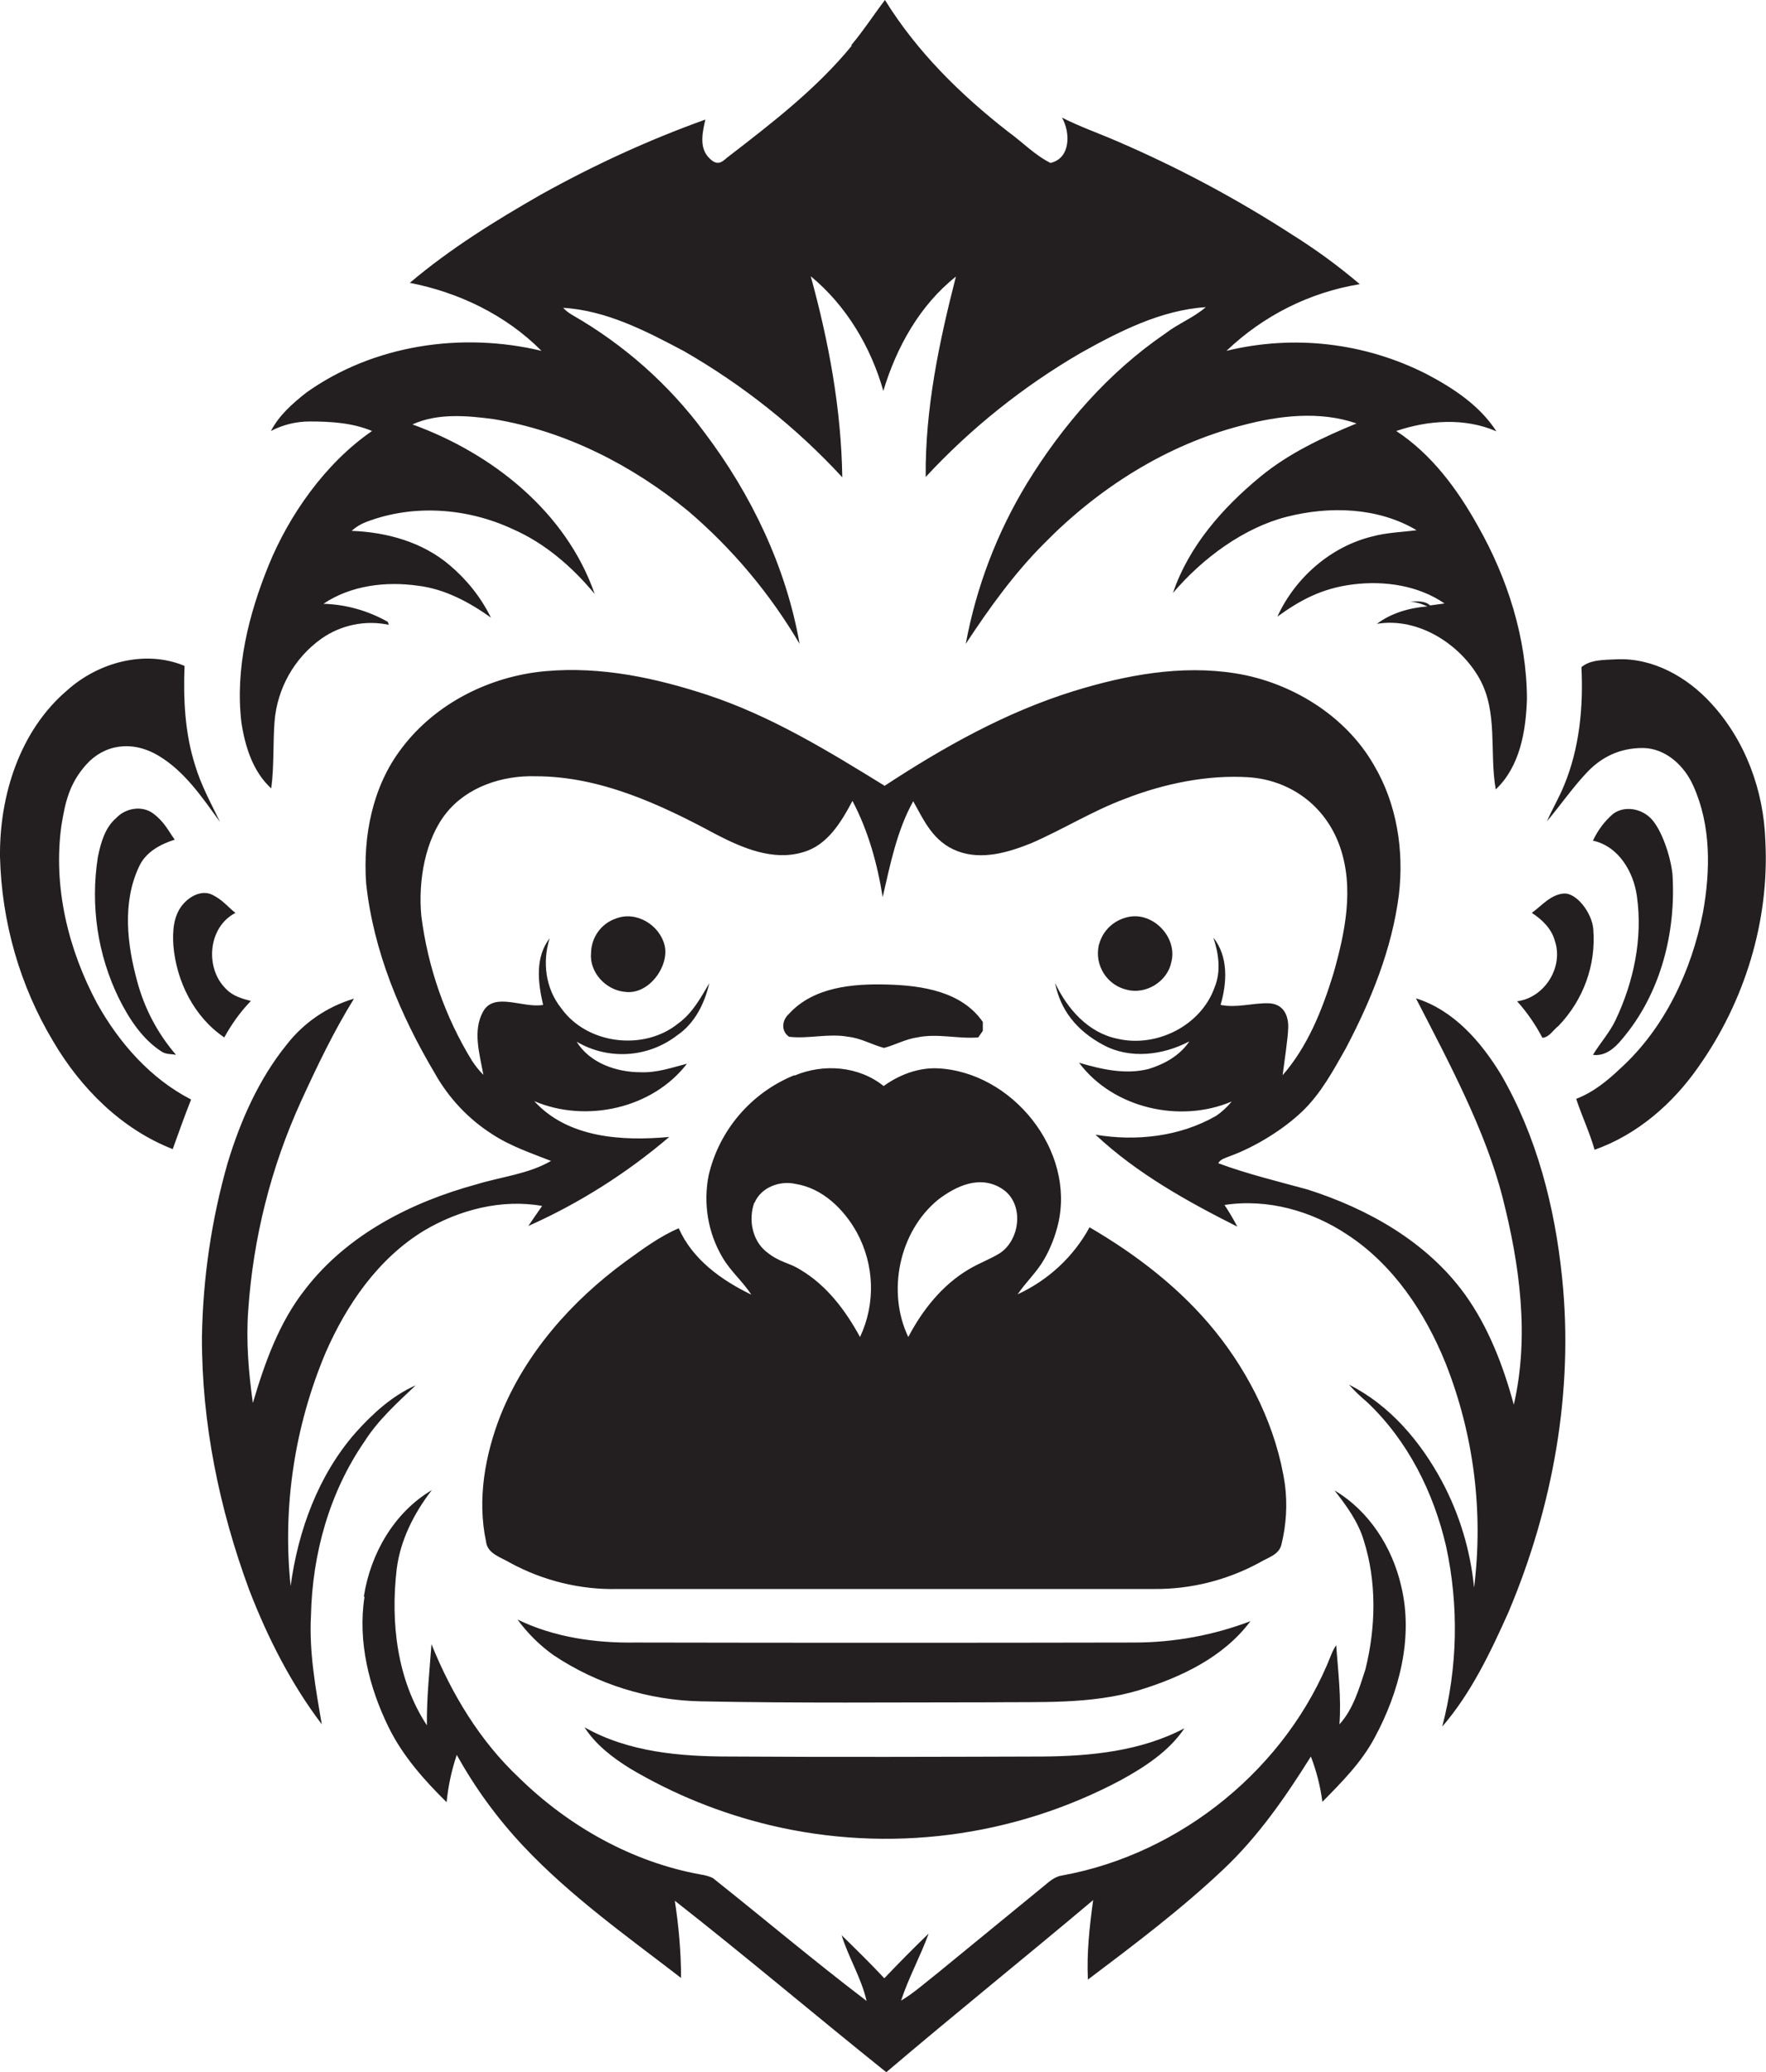 <?xml version="1.0" encoding="utf-8"?>
<!-- Generator: Adobe Illustrator 19.2.0, SVG Export Plug-In . SVG Version: 6.00 Build 0)  -->
<svg version="1.1" id="Layer_1" xmlns="http://www.w3.org/2000/svg" xmlns:xlink="http://www.w3.org/1999/xlink" x="0px" y="0px"
	 viewBox="0 0 537.8 630.7" style="enable-background:new 0 0 537.8 630.7;" xml:space="preserve">
<style type="text/css">
	.st0{fill:#231F20;}
</style>
<title>bise-eise_monkey_flat_black_logo_2f832c5d-2177-4d6c-a2fa-25f098d814f3</title>
<path class="st0" d="M259.2,13.8c3.7-4.4,6.8-9.2,10.3-13.8c9.7,15.7,23,28.8,37.5,40.1c4.3,3.1,8.1,7.1,12.9,9.5
	c6.2-1.4,6.1-9.3,3.5-13.8c5.5,2.8,11.3,4.8,16.8,7.2c18.6,8,36.4,17.5,53.4,28.5c7.2,4.5,14,9.5,20.5,15
	c-15.3,2.5-29.4,9.6-40.6,20.3c20.5-5,42-2.5,60.8,7c8.2,4.3,16.3,9.6,21.4,17.5c-9.6-4.2-20.8-3.4-30.5-0.1
	c10.8,7.1,18.6,17.7,24.8,28.8c9.1,16,14.9,34.2,15,52.7c-0.3,9.8-2.1,20.6-9.5,27.6c-2-11.2,0.8-23.5-5-33.8s-18.5-18.7-31.2-16.6
	c4.4-3.3,10-4.9,15.4-5.3c-1.7-0.8-3.4-1.3-5.2-1.5c2.1,0,4.4-0.3,6,1.2l4.4-0.6c-8-5.5-18.3-7-27.9-5.8s-16.2,4.9-23,9.8
	c5.4-11.8,16.2-21.3,28.9-24.4c4.4-1.2,9-1.3,13.5-1.9c-11.8-7-26.5-7.4-39.5-4.1s-25.6,12.5-34.7,23.2
	c4.8-14.2,15.1-25.9,26.5-35.3c8.7-7.2,19-12,29.4-16.3c-11.3-3.9-23.6-2.4-34.9,0.6c-23,5.9-43.7,19.1-60.2,35.9
	c-9.2,9.2-16.8,19.8-23.9,30.6c3.2-17.3,9.5-33.8,18.6-48.8c10.9-17.8,24.9-33.9,42.2-45.7c3.9-3,8.6-4.8,12.3-8
	c-13.7,0.9-26.4,7.4-38.2,14c-17.5,10.2-33.4,22.9-47.1,37.7c-0.2-20.7,4.1-41.1,9.2-61c-11,8.7-18.1,21.5-22.1,34.8
	c-3.8-13.4-11.3-26-22.1-34.9c5.5,20,9.3,40.5,9.6,61.2c-14-15.2-30.3-28.1-48.2-38.4c-11.5-6.1-23.6-12.4-36.8-13.2
	c0.8,0.9,1.8,1.6,2.8,2.2c15.7,9,29.4,21.1,40.2,35.7c14.3,18.9,24.9,41,29,64.4c-9-15.3-20.5-29-34-40.5
	c-17-13.9-37.3-24.3-59.1-27.9c-8.2-1.1-17.1-1.9-24.8,1.6c24.3,8.8,46.8,26.6,55.5,51.6c-6.9-8.3-15.2-15.5-25.1-19.8
	c-13.8-6.4-30.2-7.6-44.5-2.1c-1.6,0.6-3.1,1.5-4.4,2.7c10.7,0.4,21.6,3.4,29.9,10.5c5.2,4.4,9.5,9.8,12.5,15.9
	c-6.6-4.7-14-8.7-22.2-9.7c-9.8-1.4-20.5-0.1-28.8,5.5c6.9,0.2,13.6,2.1,19.6,5.5l0.3,0.9c-7.1-1.5-14.5,0-20.5,4.2
	c-8.3,5.9-13.5,15.2-14.3,25.3c-0.5,6.8-0.1,13.6-1,20.3c-5.6-5.1-8-12.8-9.1-20.2c-1.9-16.3,2.2-32.7,8.3-47.7s17.1-31,31.5-40.9
	c-6-2.5-12.5-2.9-19-2.9c-4.1,0-8.2,1-11.8,2.9c2.5-4.8,6.6-8.4,10.8-11.7c20.5-14.6,47.4-18.5,71.6-12.7
	c-10.8-10.9-25.2-17.8-40.1-20.7c12.3-10.4,26-18.9,40-26.9c16-8.9,32.7-16.6,50-22.8c-0.8,3.6-1.9,8.2,0.8,11.3s4.2,1.7,5.8,0.3
	c13.5-10.4,27.2-20.9,38-34.1 M20.5,210.1c9.5-8.5,23.7-12.4,35.7-7.4c-0.4,10.1,0.1,20.5,3.2,30.2c1.8,6.1,4.9,11.7,7.6,17.3
	c-5.4-7.4-10.7-15.4-18.8-20.2s-16.5-3.3-21.9,2.7s-6.5,12-7.6,18.6c-2.6,18.7,2.1,37.8,10.9,54.2c6.7,12,16.3,22.9,28.6,29.2
	c-2,5-3.8,10.1-5.6,15.1c-15.6-6.1-28-18.5-36.4-32.8C6,300,0.5,280.6,0,260.8C-0.2,242.2,6,222.4,20.5,210.1 M481.7,203
	c2.8-2.3,7.1-2.1,10.6-2.3c11.1-0.5,21.5,5.4,28.8,13.4c10.4,11.3,16,26.5,16.5,41.8c1.3,24.4-6.3,49-20.4,68.9
	c-7.8,11.2-18.6,20.6-31.6,25.2c-1.5-5.3-3.9-10.3-5.6-15.5c5.2-2,9.5-5.5,13.5-9.3c13.5-12.3,21.6-29.7,25.1-47.4
	c2.3-12.8,2.5-26.5-2.9-38.5c-2.7-6.2-8.5-11.6-15.5-11.6s-12.5,2.8-16.8,7.3s-8.1,10-12.3,15c1.6-3.7,3.7-7.2,5.2-10.9
	c4.7-11.3,5.9-23.8,5.3-36 M122.3,227.8c10.3-13.7,26.9-22,43.9-23.5s33.6,2.1,49.4,7.3c19.3,6.4,36.6,17,53.8,27.6
	c18-11.8,36.9-22.4,57.5-28.8c15.9-4.9,32.8-8.1,49.5-5.4s33.3,12.7,42,27.9c7,11.8,9.2,26,7.6,39.5c-2.1,16.5-8.5,32.2-16.2,46.8
	c-3.8,6.7-7.5,13.6-13.1,19c-5.6,5.4-14.1,10.8-22.3,13.8c-1.2,0.5-2.7,0.8-3.4,2.1c8.9,3.3,18.1,5.5,27.2,8
	c18.5,5.9,36.4,16,47.9,31.9c7.2,10,11.7,21.8,14.9,33.6c4.8-20.8,1.8-42.6-3.4-63c-5.2-20.4-16.3-41.1-26.4-60.7
	c11.5,3.6,19.8,13.2,25.9,23.2c10.9,18.8,16.4,40.3,18.6,61.8c3.6,34.6-2.8,69.8-16.3,101.8c-5.5,12.3-11.4,24.7-20.2,34.9
	c4.7-17.9,5.1-36.7,1.2-54.8c-3.8-16.5-11.7-32.3-24.1-44c-1.9-1.6-3.8-3.4-5.5-5.3c12.4,6.2,21.8,17.3,28.3,29.4
	c5.4,10.1,8.7,21.1,9.8,32.4c2.9-23.2-0.1-46.7-8.7-68.4c-6.2-15.3-15.8-29.8-29.8-39c-10.9-7.3-24.4-11.1-37.5-9.1
	c1.4,2.1,2.7,4.3,3.9,6.6c-15.3-7.7-30.6-16.2-43.2-28c12.4,2.1,25.7,0.6,36.7-5.7c1.8-1.2,3.4-2.7,4.8-4.4
	c-15.7,6.7-36.1,2.1-46.5-11.8c6.8,2,14.1,3.7,21.2,1.9c4.9-1.5,9.5-4.1,12.4-8.4c-8,4.2-18,5.5-26.2,1.1
	c-8.2-4.4-13.1-10.7-14.7-18.9c3.7,7.9,10.1,15.2,19,17c11.9,2.8,25.5-4,29.6-15.7c2-4.9,1.2-10.3-0.4-15.1
	c4.6,5.8,4.2,13.7,2.2,20.5c4.9,1,9.7-0.6,14.5-0.5c4.8,0.1,6.2,3.9,6.1,7.4s-1.1,9.7-1.7,14.5c7.6-8.7,12-19.7,15.4-30.7
	c3.6-12.6,6.5-26.3,2-39c-4.5-12.7-15.5-20.2-27.8-21s-25.7,1.9-37.7,6.6c-9.9,3.7-18.8,9.3-28.5,13.5c-7,2.8-15,5.2-22.4,2.4
	c-7.4-2.8-10.2-9.3-13.5-15.2c-5,9-7,19.3-9.3,29.2c-1.6-10.1-4.4-20.2-9.2-29.3c-3.4,6.4-7.6,13.5-15,15.6
	c-9.2,2.8-18.6-1.3-26.7-5.5c-16.9-9.1-35.2-17.6-54.8-17.6c-10.1-0.3-20.8,3.2-27.2,11.2s-8.6,20.5-7.6,31.3
	c2,15.7,7.2,30.7,15.5,44.2c1,1.5,2.1,2.9,3.4,4.2c-1.1-6.3-3.4-13.5,0-19.4c3.4-5.9,12.2-0.8,18.2-1.9c-1.6-6.8-2.5-14.5,2-20.3
	c-2.3,7.2-1.3,15.3,3.5,21.3c7.9,11.1,25.3,13.1,35.7,4.6c4.3-3.1,6.8-7.8,9.4-12.2c-1.4,6.1-4.4,12.2-9.7,15.8
	c-8.9,6.9-21,7.7-30.7,2c4,6.5,12.1,9.3,19.5,9.3c4.9,0.2,9.5-1.4,14.1-2.6c-10.5,13.7-30.8,18.1-46.5,11.4
	c10.3,11.3,26.9,12.2,41.1,10.9c-12.9,11-27.4,20.2-42.9,27.1c1.4-2.1,2.8-4.1,4.2-6.1c-12.4-2.2-25.4,1.2-36.1,7.6
	c-13.9,8.5-23.5,22.5-29.9,37.2c-9.4,22.4-13.1,46.8-10.6,70.9c2.3-16.9,8.4-33.7,19.8-46.7c5.2-5.8,11.1-11.2,18.3-14.4
	c-5.6,5.3-11.4,10.5-15.6,17.1c-10.7,15.5-15.9,34.3-16.3,53c-0.6,11.1,1.4,22.1,3.3,33.1c-9.4-12.4-16.5-26.4-22.1-40.9
	c-9.1-24.6-14.5-50.8-14.4-77.1c0.3-17.9,2.9-35.6,7.8-52.8c3.9-12.9,9.5-25.6,18-36.1c5.2-6.7,12.4-11.6,20.5-14
	c-6.2,10-11.3,20.7-16.2,31.4c-9.1,20-14.5,41.5-16,63.4c-0.7,9.5,0.1,18.9,1.4,28.3c3.6-12.2,8-24.6,16-34.7
	c12.8-16.6,32.3-26.5,52.2-31.9c7.5-2.3,15.7-3.1,22.6-7.1c-6.1-2.4-12.4-4.5-18-8.2c-7.2-4.6-13.2-11-17.4-18.5
	c-10.5-17.7-18.7-37.2-20.9-57.8C110.5,254.6,113.4,239.4,122.3,227.8 M35.4,249c2.8-3,7.8-3.9,11.2-1.4s4.6,5.2,6.6,8
	c-4.4,1.4-8.9,3.8-10.9,8.3c-5.1,10.9-3.6,23.6-0.5,34.9c2.2,8.2,6.2,15.8,11.8,22.3c-1.5-0.3-3.1-0.1-4.4-1
	c-5.9-3.8-9.9-10-13-16.2c-6.5-13.3-8.7-28.3-6.4-43C30.7,256.6,31.9,252,35.4,249 M491.3,247.7c3.6-2.6,8.8-1.5,11.7,1.7
	s5.6,10.6,6.3,16.5c1.2,17.9-3.6,36.7-15.4,50.5c-2.2,2.7-5.1,5.2-8.8,4.7c2.2-3.6,5.1-6.8,6.9-10.6c5.5-11.6,8.3-24.8,6.5-37.6
	c-1-7.5-5.6-15.3-13.4-17C486.6,252.7,488.7,249.9,491.3,247.7 M55.7,275.3c2.1-2.5,5.8-4.5,9-2.9c3.2,1.6,4.7,3.7,7,5.5
	c-8.4,4.3-9.4,16.9-2.8,23.2c2,2.1,4.8,2.9,7.5,3.6c-3.2,3.3-5.9,7.1-8.1,11.1c-9.2-6.2-14.6-17.1-15.5-28
	C52.5,283.5,52.8,278.7,55.7,275.3 M466.6,277.8c3-2.2,5.7-5.5,9.6-5.8s8.6,5.9,9,10.8c0.9,10.9-3,21.6-10.6,29.5
	c-1.6,1.2-2.8,3.5-4.9,3.6c-2.1-4-4.7-7.8-7.7-11.1c8.4-1.1,14.2-10.4,11.5-18.4c-1-3.7-3.9-6.5-7-8.5 M187.6,279.6
	c6.2-2.4,13.3,2,14.8,8.2s-4.8,15.3-12.3,14.1c-5.7-0.6-10.7-6-10.1-11.9C180.1,285.3,183.1,281.1,187.6,279.6 M343.3,279.2
	c7.7-1.9,15.4,6.1,13.4,13.7c-1.2,5.9-7.7,9.9-13.5,8.4c-6.1-1.4-9.9-7.4-8.6-13.5c0-0.1,0-0.2,0.1-0.3
	C335.8,283.3,339.1,280.2,343.3,279.2 M240.2,308.7c7.5-8.3,19.6-9.3,30.1-9s22.6,2.1,29,11.4v2.7l-1.4,2c-6.2,0.5-12.4-1.3-18.6,0
	c-3.5,0.5-6.7,2.3-10.1,3.2c-3.7-1-7.1-3-10.9-3.4c-6-1.1-12,0.7-18,0C237.8,313.9,238.1,310.6,240.2,308.7 M242,327.4
	c8.8-3.7,19.5-2.9,27.1,3.2c4.7-3.4,10.4-5.6,16.3-5.4c22.8,1,42.2,25,36.8,47.5c-0.9,3.7-2.3,7.3-4.2,10.6c-2.2,3.9-5.6,7-8.1,10.7
	c9.3-4.3,17-11.4,21.9-20.4c14.4,8.4,27.8,18.7,38.3,31.7s18.7,29.5,21.2,46.6c0.8,6.1,0.4,12.4-1.1,18.4c-0.8,3.1-4.3,3.9-6.7,5.4
	c-9.8,5.3-20.8,8.1-32,8H188.3c-11.5,0.3-22.9-2.5-33-8c-2.8-1.7-6.9-2.7-7.3-6.5c-2.7-12.8-0.3-26.3,4.4-38.3
	c7.6-19,21.7-34.9,38.1-46.9c5.1-3.7,10.5-7.7,16.2-10.1c4.2,9.5,13,15.8,22.1,20.2c-2.6-4-6.3-7.1-8.7-11.2
	c-4.5-7.5-6-16.5-4.3-25.1c3.2-13.8,13-25.2,26.1-30.5 M229.7,366.1c-1.8,5-0.7,11.3,3.5,14.8s7.1,3.4,10.5,5.6
	c8,4.7,13.8,12.4,18.2,20.5c4.8-10.2,4.4-22-1-31.9c-3.9-7-10.4-13.4-18.6-14.7c-4.8-1.1-10.5,1-12.5,5.7 M285.8,365.1
	c-12,9.7-15.8,28.1-9.2,41.9c4.3-8.2,10.3-15.8,18.4-20.6c3-1.8,6.3-3,9.3-4.8c6.5-4.1,7.7-15.3,0.9-19.7S291.1,361.1,285.8,365.1
	 M110.8,486c2-13,9.2-25.6,20.7-32.4c-5.4,7-9.6,15.2-10.7,24.1c-1.9,16.2,0.1,33.7,9.2,47.5c-0.1-8.3,0.8-16.5,1.4-24.7
	c6.1,15.1,14.7,29.4,26.6,40.6c15.1,14.8,34.4,25.7,55.3,29.5c1.3,0.2,2.6,0.5,3.8,1.1c15.6,12.4,30.9,25.3,46.8,37.4
	c-1.6-7-5.5-13.2-7.6-20c4.4,4.3,8.8,8.6,13,13.1c4.4-4.6,8.9-9.2,13.5-13.6c-2.5,6.9-6.1,13.4-8.4,20.4c3.9-2.3,7.3-5.4,10.9-8.2
	l32.5-26.6c1.7-1.4,3.4-3,5.7-3.3c36.3-6.6,68.5-32.9,81.9-67.2c0.4-1,0.9-2,1.5-2.9c0.6,8,1.6,16.1,1,24.1c4.2-4.6,6-10.9,7.9-16.7
	c3.2-12.8,3.5-26.7-0.5-39.3c-1.7-5.7-5.3-10.6-8.9-15.2c10.5,6.2,17.6,17.3,20.3,29.1c3.8,15.7-0.6,32.3-8.1,46.2
	c-4,7.5-10,13.5-15.9,19.5c-0.6-4.7-1.8-9.4-3.5-13.8c-7.7,12.3-16,24.3-26.6,34.3c-12.9,12.2-27.1,22.9-41.3,33.6
	c-0.4-8.1,0.5-16.2,1.6-24.2c-20.9,17.6-42.2,34.7-63,52.4c-21.6-17.3-42.7-35.2-64.4-52.2c1.2,7.8,1.9,15.6,1.9,23.5
	c-16.5-12.7-33.7-24.9-48-40.1c-7.9-8.4-14.7-17.7-20.3-27.8c-1.6,4.7-2.6,9.5-3.1,14.4c-6.8-6.7-13.3-14-17.6-22.7
	c-6-12.2-9.5-26.2-7.4-39.8 M157.6,493c11.1,5.4,23.7,7.2,35.9,7c50.7,0.1,101.3,0.1,151.9,0c12.1,0,24.1-2.2,35.4-6.5
	c-8.2,11-21.2,17.1-33.9,21c-14.7,4.4-30.3,3.5-45.5,3.7c-29.3,0-58.6,0.3-87.9-0.3c-16-0.3-31.7-5.2-45-14.1
	C164.3,500.8,160.6,497.1,157.6,493 M178,525.8c13.4,7.6,29.2,8.9,44.3,8.9c31.7,0.2,63.3,0.1,95,0c14.8-0.1,30.1-1.6,43.4-8.6
	c-4.7,7-12.1,11.8-19.4,15.8c-32.7,17.4-70.7,22.3-106.8,13.7c-15-3.6-29.4-9.4-42.7-17.3C186.5,535,181.4,531.1,178,525.8
	L178,525.8L178,525.8z"/>
</svg>
